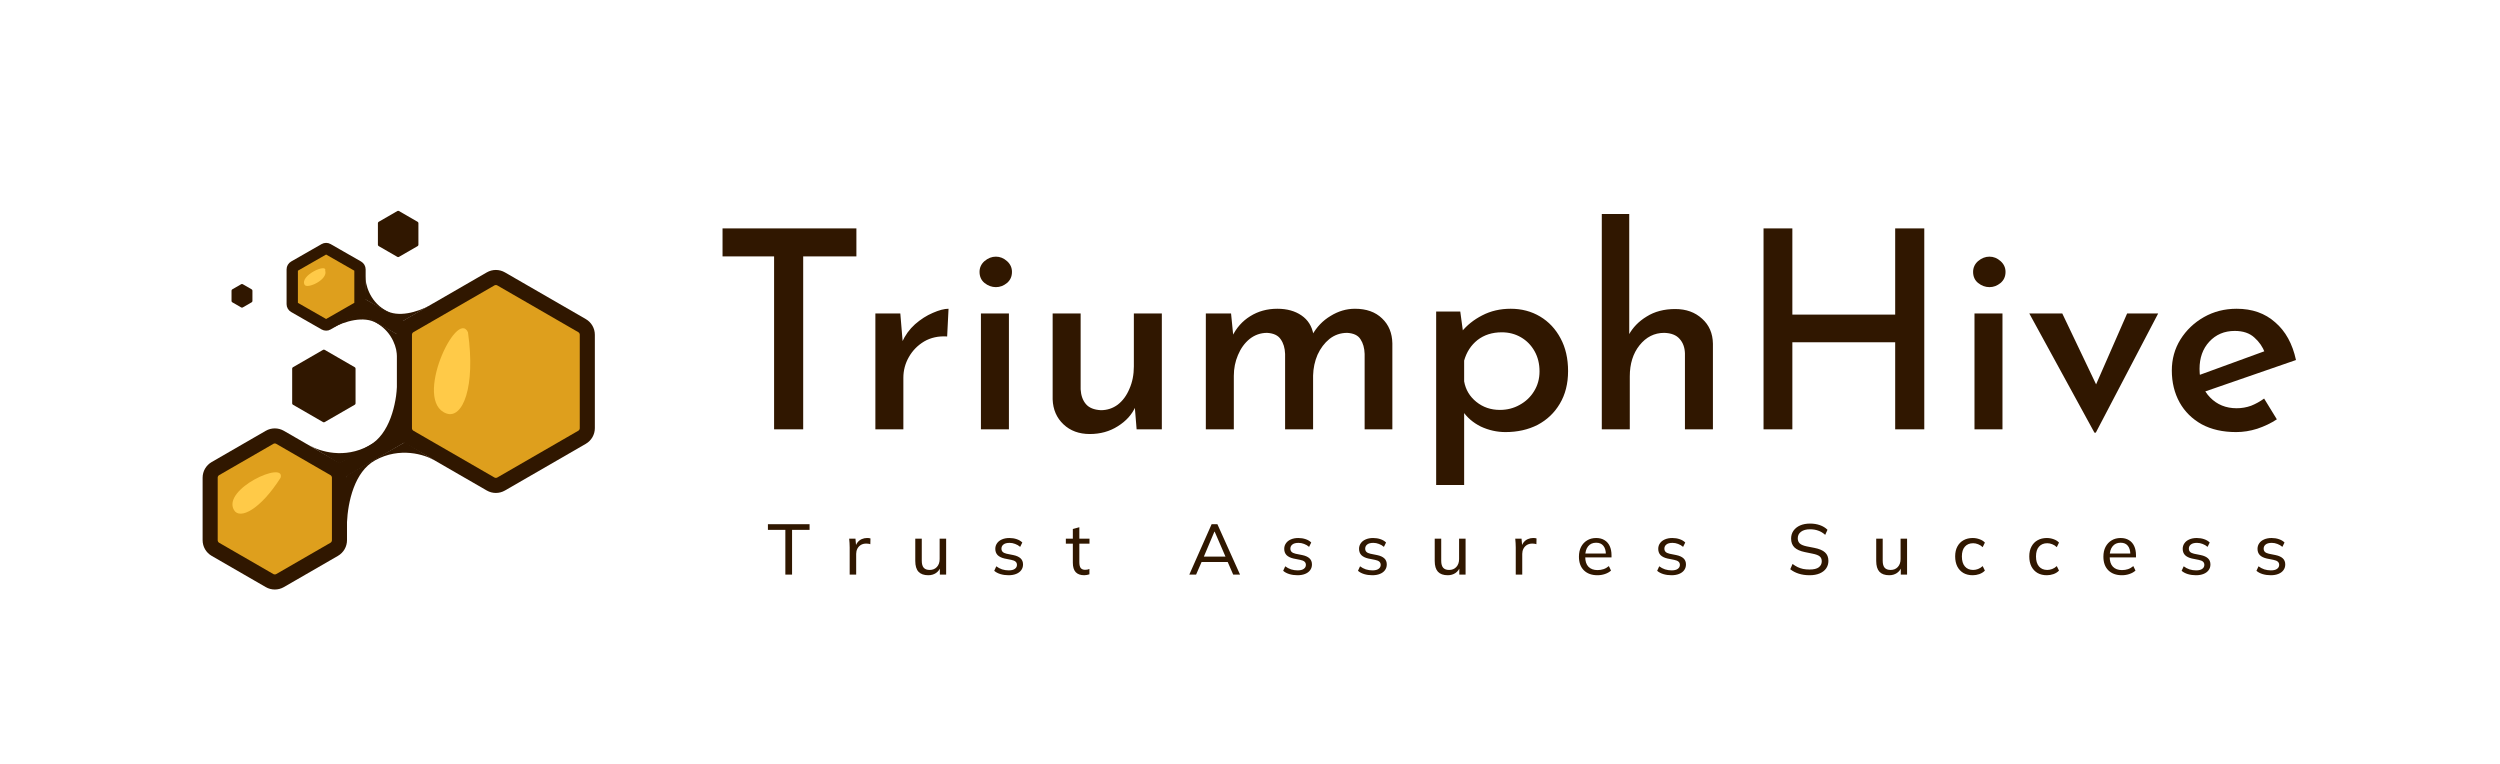 <svg width="2397" height="733" viewBox="0 0 2397 733" fill="none" xmlns="http://www.w3.org/2000/svg">
<path d="M382.479 246.323C382.031 246.582 381.479 246.582 381.032 246.323L363.058 235.946C362.611 235.688 362.335 235.21 362.335 234.693L362.335 213.939C362.335 213.423 362.611 212.945 363.058 212.687L381.032 202.31C381.479 202.051 382.031 202.051 382.479 202.31L400.452 212.687C400.9 212.945 401.175 213.423 401.175 213.94L401.175 234.693C401.175 235.21 400.9 235.688 400.452 235.946L382.479 246.323Z" fill="#301700"/>
<path d="M311.241 404.741C310.794 404.999 310.242 404.999 309.795 404.741L280.858 388.034C280.411 387.776 280.135 387.298 280.135 386.781L280.135 353.368C280.135 352.851 280.411 352.374 280.858 352.115L309.795 335.409C310.242 335.15 310.794 335.15 311.241 335.409L340.178 352.115C340.626 352.374 340.901 352.851 340.901 353.368L340.901 386.781C340.901 387.298 340.626 387.776 340.178 388.034L311.241 404.741Z" fill="#301700"/>
<path d="M232.735 294.789C232.288 295.047 231.736 295.047 231.289 294.789L222.712 289.837C222.264 289.579 221.989 289.101 221.989 288.584L221.989 278.681C221.989 278.164 222.264 277.686 222.712 277.428L231.289 272.476C231.736 272.218 232.288 272.218 232.735 272.476L241.312 277.428C241.76 277.686 242.035 278.164 242.035 278.681L242.035 288.584C242.035 289.101 241.76 289.579 241.312 289.837L232.735 294.789Z" fill="#301700"/>
<path d="M258.422 556.642L206.559 526.699C203.426 524.89 201.496 521.547 201.496 517.929L201.496 458.043C201.496 454.425 203.426 451.081 206.559 449.272L258.422 419.329C261.555 417.52 265.416 417.52 268.549 419.329L320.412 449.272C323.545 451.081 325.475 454.425 325.475 458.043L325.475 517.929C325.475 521.547 323.545 524.89 320.412 526.699L268.549 556.642C265.416 558.451 261.555 558.451 258.422 556.642Z" fill="#DE9F1D" stroke="#301700" stroke-width="14.467"/>
<path d="M470.369 464.05L392.822 419.278C389.688 417.469 387.758 414.125 387.758 410.507L387.758 320.963C387.758 317.345 389.688 314.002 392.822 312.193L470.369 267.421C473.503 265.612 477.363 265.612 480.496 267.421L558.044 312.193C561.177 314.002 563.107 317.345 563.107 320.963L563.107 410.507C563.107 414.125 561.177 417.469 558.044 419.278L480.496 464.05C477.363 465.859 473.503 465.859 470.369 464.05Z" fill="#DE9F1D" stroke="#301700" stroke-width="14.467"/>
<path d="M311.06 311.176L281.84 294.445C280.827 293.866 280.202 292.788 280.202 291.621L280.202 258.283C280.202 257.116 280.827 256.038 281.84 255.458L311.06 238.727C312.062 238.154 313.293 238.154 314.295 238.727L343.515 255.458C344.528 256.038 345.153 257.116 345.153 258.283L345.153 291.621C345.153 292.788 344.528 293.866 343.515 294.445L314.295 311.176C313.293 311.75 312.062 311.75 311.06 311.176Z" fill="#DE9F1D" stroke="#301700" stroke-width="10.851"/>
<line x1="323.856" y1="453.161" x2="389.682" y2="414.822" stroke="#301700" stroke-width="14.467"/>
<line x1="391.232" y1="318.154" x2="343.49" y2="291.389" stroke="#301700" stroke-width="14.467"/>
<path d="M332.673 511.132C332.516 508.227 332.495 504.768 332.672 500.956L332.669 455.697L388.159 423.966L416.472 441.327C407.163 435.856 383.479 428.197 359.688 441.327C339.764 452.323 333.586 481.322 332.672 500.956L332.673 511.132Z" fill="#301700"/>
<path d="M380.921 357.417C381.078 360.322 381.099 363.781 380.922 367.593L380.925 412.852L325.435 444.583L297.122 427.222C306.431 432.693 330.115 440.352 353.906 427.222C373.83 416.227 380.007 387.227 380.922 367.593L380.921 357.417Z" fill="#301700"/>
<path d="M417.489 289.79C415.893 290.831 413.939 291.975 411.72 293.122L386.06 307.939L349.829 286.732L350.365 264.929C350.323 272.02 353.766 288.012 369.031 297.26C381.814 305.004 400.287 299.028 411.72 293.122L417.489 289.79Z" fill="#301700"/>
<path d="M313.086 317.643C314.674 316.591 316.62 315.433 318.832 314.272L344.388 299.277L380.95 320.545L380.678 341.864C380.639 334.72 376.988 319.267 361.58 309.991C348.678 302.223 330.227 308.291 318.832 314.272L313.086 317.643Z" fill="#301700"/>
<path d="M448.704 318.596C456.137 371.291 443.544 402.002 428.015 396.424C395.62 384.786 438.04 295.129 448.704 318.596Z" fill="#FFCA48"/>
<path d="M269.047 458.01C249.832 488.382 229.905 498.675 224.337 489.007C212.721 468.837 273.812 441.265 269.047 458.01Z" fill="#FFCA48"/>
<path d="M311.789 259.446C314.816 268.09 294.541 277.365 292.087 273.105C286.969 264.217 313.889 252.068 311.789 259.446Z" fill="#FFCA48"/>
<path d="M1845 218.972V411.623H1817.1V328.185H1718.51V411.623H1690.88V218.972H1718.51V301.612H1817.1V218.972H1845ZM1893.14 300.549H1919.97V411.623H1893.14V300.549ZM1891.81 260.691C1891.81 256.616 1893.4 253.162 1896.59 250.327C1899.96 247.493 1903.59 246.076 1907.49 246.076C1911.38 246.076 1914.93 247.493 1918.11 250.327C1921.3 253.162 1922.9 256.616 1922.9 260.691C1922.9 265.119 1921.3 268.662 1918.11 271.32C1914.93 273.977 1911.38 275.305 1907.49 275.305C1903.59 275.305 1899.96 273.977 1896.59 271.32C1893.4 268.662 1891.81 265.119 1891.81 260.691ZM2008.14 414.811L1945.69 300.549H1977.31L2018.5 386.91L2002.03 386.113L2039.49 300.549H2069.26L2009.47 414.811H2008.14ZM2143.99 414.28C2131.24 414.28 2120.26 411.8 2111.04 406.84C2101.83 401.702 2094.75 394.705 2089.79 385.847C2084.83 376.813 2082.34 366.626 2082.34 355.289C2082.34 344.305 2085.09 334.385 2090.58 325.528C2096.25 316.493 2103.78 309.318 2113.17 304.004C2122.56 298.689 2133.01 296.032 2144.52 296.032C2159.41 296.032 2171.72 300.372 2181.46 309.053C2191.38 317.556 2198.02 329.602 2201.39 345.191L2110.78 376.547L2104.4 361.135L2177.21 334.562L2171.63 338.282C2169.5 332.614 2166.14 327.742 2161.53 323.667C2156.93 319.416 2150.64 317.29 2142.66 317.29C2132.74 317.29 2124.6 320.744 2118.22 327.653C2112.02 334.385 2108.92 343.065 2108.92 353.694C2108.92 365.032 2112.28 374.155 2119.02 381.064C2125.75 387.973 2134.25 391.427 2144.52 391.427C2149.31 391.427 2153.91 390.63 2158.34 389.036C2162.77 387.264 2166.93 384.961 2170.83 382.127L2183.05 402.056C2177.39 405.777 2171.1 408.788 2164.19 411.091C2157.46 413.217 2150.72 414.28 2143.99 414.28Z" fill="#301700"/>
<path d="M692.771 218.972H821.116V245.81H770.097V411.623H742.196V245.81H692.771V218.972ZM863.223 300.549L865.88 332.436L864.817 328.185C867.829 321.453 871.992 315.696 877.307 310.913C882.798 306.13 888.467 302.498 894.313 300.018C900.336 297.361 905.385 296.032 909.459 296.032L908.131 322.605C899.805 322.073 892.453 323.667 886.075 327.388C879.875 331.108 875.004 336.068 871.461 342.268C867.918 348.468 866.146 355.112 866.146 362.198V411.623H839.308V300.549H863.223ZM940.512 300.549H967.35V411.623H940.512V300.549ZM939.183 260.691C939.183 256.616 940.777 253.162 943.966 250.327C947.332 247.493 950.964 246.076 954.861 246.076C958.758 246.076 962.301 247.493 965.49 250.327C968.679 253.162 970.273 256.616 970.273 260.691C970.273 265.119 968.679 268.662 965.49 271.32C962.301 273.977 958.758 275.305 954.861 275.305C950.964 275.305 947.332 273.977 943.966 271.32C940.777 268.662 939.183 265.119 939.183 260.691ZM1044.89 416.14C1034.61 416.14 1026.2 413.04 1019.64 406.84C1013.09 400.639 1009.63 392.667 1009.28 382.924V300.549H1036.12V373.358C1036.47 379.204 1038.15 383.899 1041.17 387.442C1044.18 390.985 1048.96 392.933 1055.51 393.288C1061.54 393.288 1066.94 391.516 1071.72 387.973C1076.51 384.253 1080.23 379.204 1082.88 372.827C1085.72 366.449 1087.14 359.275 1087.14 351.303V300.549H1113.97V411.623H1089.79L1087.67 385.581L1088.73 389.833C1085.36 397.451 1079.7 403.739 1071.72 408.7C1063.93 413.66 1054.98 416.14 1044.89 416.14ZM1180.34 300.549L1182.73 324.73L1181.4 322.605C1185.47 314.279 1191.23 307.813 1198.67 303.207C1206.29 298.424 1214.97 296.032 1224.71 296.032C1233.92 296.032 1241.63 298.158 1247.83 302.409C1254.03 306.661 1257.84 312.684 1259.26 320.479L1257.93 321.542C1262.36 313.57 1268.29 307.37 1275.73 302.941C1283.17 298.335 1290.97 296.032 1299.11 296.032C1310.1 296.032 1318.78 299.132 1325.16 305.332C1331.53 311.356 1334.81 319.327 1334.99 329.248V411.623H1308.41V339.345C1308.24 333.676 1306.91 328.982 1304.43 325.262C1302.13 321.542 1297.87 319.504 1291.67 319.15C1285.3 319.15 1279.63 321.099 1274.67 324.996C1269.88 328.893 1266.08 333.942 1263.24 340.142C1260.58 346.343 1259.17 352.986 1258.99 360.072V411.623H1232.15V339.345C1231.97 333.676 1230.56 328.982 1227.9 325.262C1225.42 321.542 1221.08 319.504 1214.88 319.15C1208.68 319.15 1203.1 321.099 1198.14 324.996C1193.36 328.893 1189.64 334.031 1186.98 340.408C1184.32 346.608 1182.99 353.252 1182.99 360.338V411.623H1156.15V300.549H1180.34ZM1443.42 414.28C1435.27 414.28 1427.39 412.508 1419.77 408.965C1412.33 405.245 1406.48 400.196 1402.23 393.819L1403.82 385.581V465.033H1376.99V298.689H1400.1L1403.82 326.059L1401.17 318.353C1406.48 311.798 1413.13 306.484 1421.1 302.409C1429.25 298.158 1438.37 296.032 1448.47 296.032C1458.92 296.032 1468.31 298.512 1476.63 303.472C1484.96 308.433 1491.51 315.43 1496.3 324.465C1501.08 333.322 1503.47 343.774 1503.47 355.82C1503.47 367.866 1500.81 378.318 1495.5 387.176C1490.36 395.856 1483.28 402.588 1474.24 407.371C1465.21 411.977 1454.93 414.28 1443.42 414.28ZM1438.1 393.022C1445.01 393.022 1451.3 391.427 1456.97 388.239C1462.82 385.05 1467.42 380.71 1470.79 375.218C1474.33 369.549 1476.1 363.172 1476.1 356.086C1476.1 348.823 1474.51 342.357 1471.32 336.688C1468.13 331.019 1463.79 326.59 1458.3 323.402C1452.81 320.213 1446.7 318.619 1439.96 318.619C1430.75 318.619 1422.96 321.099 1416.58 326.059C1410.38 331.019 1406.13 337.574 1403.82 345.723V365.652C1405.24 373.624 1409.14 380.178 1415.52 385.316C1421.89 390.453 1429.42 393.022 1438.1 393.022ZM1535.8 411.623V205.154H1562.11V325.793L1561.57 321.276C1565.47 314.013 1571.23 308.078 1578.85 303.472C1586.46 298.689 1595.59 296.298 1606.22 296.298C1616.67 296.298 1625.26 299.398 1631.99 305.598C1638.72 311.621 1642.18 319.593 1642.35 329.513V411.623H1615.52V338.814C1615.34 333.145 1613.66 328.539 1610.47 324.996C1607.28 321.276 1602.32 319.327 1595.59 319.15C1586.2 319.15 1578.31 323.136 1571.94 331.108C1565.74 338.902 1562.64 348.823 1562.64 360.869V411.623H1535.8Z" fill="#301700"/>
<path d="M752.993 550.918V508.033H736.277V502.62H776.217V508.033H759.432V550.918H752.993ZM814.668 550.918V524.885C814.668 523.515 814.622 522.122 814.531 520.706C814.485 519.245 814.371 517.829 814.189 516.459H820.217L820.971 525.091L819.943 525.159C820.4 523.058 821.176 521.323 822.272 519.953C823.414 518.537 824.762 517.509 826.314 516.87C827.913 516.185 829.557 515.842 831.247 515.842C831.978 515.842 832.594 515.865 833.097 515.911C833.599 515.957 834.101 516.071 834.604 516.253L834.467 521.802C833.782 521.528 833.142 521.369 832.549 521.323C832 521.232 831.315 521.186 830.493 521.186C828.484 521.186 826.748 521.643 825.287 522.556C823.871 523.469 822.775 524.68 821.998 526.187C821.268 527.694 820.902 529.315 820.902 531.051V550.918H814.668ZM890.034 551.535C885.878 551.535 882.75 550.416 880.649 548.178C878.593 545.94 877.566 542.492 877.566 537.833V516.459H883.8V537.696C883.8 540.711 884.417 542.926 885.65 544.341C886.883 545.757 888.801 546.465 891.404 546.465C894.236 546.465 896.52 545.529 898.255 543.656C900.036 541.738 900.927 539.203 900.927 536.052V516.459H907.161V550.918H901.132V543.314H902.023C901.064 545.917 899.534 547.949 897.433 549.411C895.332 550.827 892.866 551.535 890.034 551.535ZM966.97 551.535C964.184 551.535 961.581 551.169 959.16 550.439C956.785 549.708 954.821 548.657 953.269 547.287L955.255 542.971C956.945 544.25 958.795 545.232 960.804 545.917C962.86 546.556 964.961 546.876 967.107 546.876C969.71 546.876 971.674 546.397 972.999 545.438C974.369 544.478 975.054 543.2 975.054 541.601C975.054 540.322 974.62 539.295 973.752 538.518C972.885 537.742 971.514 537.171 969.642 536.806L963.134 535.504C960.211 534.819 957.996 533.723 956.488 532.216C955.027 530.663 954.296 528.676 954.296 526.255C954.296 524.246 954.844 522.465 955.94 520.912C957.036 519.313 958.589 518.08 960.599 517.212C962.654 516.299 965.052 515.842 967.792 515.842C970.304 515.842 972.633 516.208 974.78 516.938C976.972 517.669 978.776 518.742 980.192 520.158L978.137 524.337C976.721 523.104 975.122 522.168 973.341 521.528C971.606 520.843 969.825 520.501 967.998 520.501C965.349 520.501 963.385 521.026 962.106 522.077C960.827 523.081 960.188 524.406 960.188 526.05C960.188 527.283 960.576 528.311 961.352 529.133C962.129 529.909 963.385 530.503 965.12 530.914L971.629 532.216C974.689 532.855 976.995 533.905 978.548 535.367C980.101 536.828 980.877 538.769 980.877 541.19C980.877 543.337 980.283 545.186 979.096 546.739C977.954 548.292 976.333 549.479 974.232 550.302C972.177 551.124 969.756 551.535 966.97 551.535ZM1039.6 551.535C1035.99 551.535 1033.25 550.553 1031.38 548.589C1029.55 546.579 1028.64 543.565 1028.64 539.546V521.254H1021.93V516.459H1028.64V507.21L1034.87 505.498V516.459H1044.6V521.254H1034.87V538.998C1034.87 541.647 1035.33 543.542 1036.24 544.684C1037.2 545.78 1038.57 546.328 1040.35 546.328C1041.27 546.328 1042.04 546.26 1042.68 546.123C1043.37 545.94 1043.99 545.734 1044.53 545.506V550.644C1043.85 550.918 1043.05 551.124 1042.14 551.261C1041.27 551.443 1040.42 551.535 1039.6 551.535ZM1140.31 550.918L1161.69 502.62H1167.24L1188.95 550.918H1182.38L1176.42 537.217L1179.16 538.861H1149.77L1152.78 537.217L1146.82 550.918H1140.31ZM1164.36 509.745L1153.67 535.093L1152.03 533.654H1176.9L1175.6 535.093L1164.63 509.745H1164.36ZM1244 551.535C1241.21 551.535 1238.61 551.169 1236.19 550.439C1233.81 549.708 1231.85 548.657 1230.3 547.287L1232.28 542.971C1233.97 544.25 1235.82 545.232 1237.83 545.917C1239.89 546.556 1241.99 546.876 1244.13 546.876C1246.74 546.876 1248.7 546.397 1250.03 545.438C1251.4 544.478 1252.08 543.2 1252.08 541.601C1252.08 540.322 1251.65 539.295 1250.78 538.518C1249.91 537.742 1248.54 537.171 1246.67 536.806L1240.16 535.504C1237.24 534.819 1235.02 533.723 1233.51 532.216C1232.05 530.663 1231.32 528.676 1231.32 526.255C1231.32 524.246 1231.87 522.465 1232.97 520.912C1234.06 519.313 1235.62 518.08 1237.63 517.212C1239.68 516.299 1242.08 515.842 1244.82 515.842C1247.33 515.842 1249.66 516.208 1251.81 516.938C1254 517.669 1255.8 518.742 1257.22 520.158L1255.16 524.337C1253.75 523.104 1252.15 522.168 1250.37 521.528C1248.63 520.843 1246.85 520.501 1245.02 520.501C1242.38 520.501 1240.41 521.026 1239.13 522.077C1237.85 523.081 1237.21 524.406 1237.21 526.05C1237.21 527.283 1237.6 528.311 1238.38 529.133C1239.16 529.909 1240.41 530.503 1242.15 530.914L1248.66 532.216C1251.71 532.855 1254.02 533.905 1255.57 535.367C1257.13 536.828 1257.9 538.769 1257.9 541.19C1257.9 543.337 1257.31 545.186 1256.12 546.739C1254.98 548.292 1253.36 549.479 1251.26 550.302C1249.2 551.124 1246.78 551.535 1244 551.535ZM1315.73 551.535C1312.94 551.535 1310.34 551.169 1307.92 550.439C1305.54 549.708 1303.58 548.657 1302.03 547.287L1304.01 542.971C1305.7 544.25 1307.55 545.232 1309.56 545.917C1311.62 546.556 1313.72 546.876 1315.87 546.876C1318.47 546.876 1320.43 546.397 1321.76 545.438C1323.13 544.478 1323.81 543.2 1323.81 541.601C1323.81 540.322 1323.38 539.295 1322.51 538.518C1321.64 537.742 1320.27 537.171 1318.4 536.806L1311.89 535.504C1308.97 534.819 1306.75 533.723 1305.25 532.216C1303.79 530.663 1303.05 528.676 1303.05 526.255C1303.05 524.246 1303.6 522.465 1304.7 520.912C1305.79 519.313 1307.35 518.08 1309.36 517.212C1311.41 516.299 1313.81 515.842 1316.55 515.842C1319.06 515.842 1321.39 516.208 1323.54 516.938C1325.73 517.669 1327.53 518.742 1328.95 520.158L1326.9 524.337C1325.48 523.104 1323.88 522.168 1322.1 521.528C1320.36 520.843 1318.58 520.501 1316.76 520.501C1314.11 520.501 1312.14 521.026 1310.86 522.077C1309.59 523.081 1308.95 524.406 1308.95 526.05C1308.95 527.283 1309.33 528.311 1310.11 529.133C1310.89 529.909 1312.14 530.503 1313.88 530.914L1320.39 532.216C1323.45 532.855 1325.75 533.905 1327.31 535.367C1328.86 536.828 1329.64 538.769 1329.64 541.19C1329.64 543.337 1329.04 545.186 1327.85 546.739C1326.71 548.292 1325.09 549.479 1322.99 550.302C1320.94 551.124 1318.51 551.535 1315.73 551.535ZM1388.08 551.535C1383.92 551.535 1380.79 550.416 1378.69 548.178C1376.64 545.94 1375.61 542.492 1375.61 537.833V516.459H1381.84V537.696C1381.84 540.711 1382.46 542.926 1383.69 544.341C1384.93 545.757 1386.84 546.465 1389.45 546.465C1392.28 546.465 1394.56 545.529 1396.3 543.656C1398.08 541.738 1398.97 539.203 1398.97 536.052V516.459H1405.2V550.918H1399.18V543.314H1400.07C1399.11 545.917 1397.58 547.949 1395.48 549.411C1393.37 550.827 1390.91 551.535 1388.08 551.535ZM1453.3 550.918V524.885C1453.3 523.515 1453.25 522.122 1453.16 520.706C1453.12 519.245 1453 517.829 1452.82 516.459H1458.85L1459.6 525.091L1458.57 525.159C1459.03 523.058 1459.81 521.323 1460.9 519.953C1462.04 518.537 1463.39 517.509 1464.94 516.87C1466.54 516.185 1468.19 515.842 1469.88 515.842C1470.61 515.842 1471.22 515.865 1471.73 515.911C1472.23 515.957 1472.73 516.071 1473.23 516.253L1473.1 521.802C1472.41 521.528 1471.77 521.369 1471.18 521.323C1470.63 521.232 1469.95 521.186 1469.12 521.186C1467.11 521.186 1465.38 521.643 1463.92 522.556C1462.5 523.469 1461.4 524.68 1460.63 526.187C1459.9 527.694 1459.53 529.315 1459.53 531.051V550.918H1453.3ZM1531.62 551.535C1526.14 551.535 1521.8 549.959 1518.6 546.808C1515.45 543.656 1513.88 539.318 1513.88 533.791C1513.88 530.138 1514.56 526.986 1515.93 524.337C1517.35 521.643 1519.29 519.565 1521.76 518.103C1524.22 516.596 1527.1 515.842 1530.39 515.842C1533.54 515.842 1536.21 516.527 1538.4 517.898C1540.6 519.222 1542.26 521.117 1543.4 523.584C1544.55 526.05 1545.12 528.973 1545.12 532.353V534.408H1518.74V530.708H1540.87L1539.71 531.599C1539.71 528.037 1538.91 525.274 1537.31 523.31C1535.75 521.346 1533.45 520.364 1530.39 520.364C1527.05 520.364 1524.47 521.528 1522.65 523.858C1520.82 526.141 1519.91 529.27 1519.91 533.243V533.86C1519.91 538.062 1520.93 541.236 1522.99 543.382C1525.09 545.529 1527.99 546.602 1531.69 546.602C1533.75 546.602 1535.66 546.305 1537.44 545.712C1539.23 545.118 1540.94 544.136 1542.58 542.766L1544.64 547.082C1543.08 548.497 1541.14 549.594 1538.81 550.37C1536.53 551.146 1534.13 551.535 1531.62 551.535ZM1602.59 551.535C1599.8 551.535 1597.2 551.169 1594.78 550.439C1592.4 549.708 1590.44 548.657 1588.89 547.287L1590.87 542.971C1592.56 544.25 1594.41 545.232 1596.42 545.917C1598.48 546.556 1600.58 546.876 1602.73 546.876C1605.33 546.876 1607.29 546.397 1608.62 545.438C1609.99 544.478 1610.67 543.2 1610.67 541.601C1610.67 540.322 1610.24 539.295 1609.37 538.518C1608.5 537.742 1607.13 537.171 1605.26 536.806L1598.75 535.504C1595.83 534.819 1593.62 533.723 1592.11 532.216C1590.65 530.663 1589.92 528.676 1589.92 526.255C1589.92 524.246 1590.46 522.465 1591.56 520.912C1592.66 519.313 1594.21 518.08 1596.22 517.212C1598.27 516.299 1600.67 515.842 1603.41 515.842C1605.92 515.842 1608.25 516.208 1610.4 516.938C1612.59 517.669 1614.4 518.742 1615.81 520.158L1613.76 524.337C1612.34 523.104 1610.74 522.168 1608.96 521.528C1607.23 520.843 1605.44 520.501 1603.62 520.501C1600.97 520.501 1599 521.026 1597.73 522.077C1596.45 523.081 1595.81 524.406 1595.81 526.05C1595.81 527.283 1596.2 528.311 1596.97 529.133C1597.75 529.909 1599 530.503 1600.74 530.914L1607.25 532.216C1610.31 532.855 1612.61 533.905 1614.17 535.367C1615.72 536.828 1616.5 538.769 1616.5 541.19C1616.5 543.337 1615.9 545.186 1614.72 546.739C1613.57 548.292 1611.95 549.479 1609.85 550.302C1607.8 551.124 1605.38 551.535 1602.59 551.535ZM1735.06 551.535C1731.18 551.535 1727.69 551.032 1724.58 550.027C1721.48 549.023 1718.78 547.607 1716.5 545.78L1718.69 540.711C1720.29 541.898 1721.91 542.903 1723.56 543.725C1725.2 544.501 1726.96 545.095 1728.83 545.506C1730.75 545.871 1732.83 546.054 1735.06 546.054C1739.04 546.054 1741.96 545.346 1743.83 543.93C1745.75 542.469 1746.71 540.551 1746.71 538.176C1746.71 536.121 1746.05 534.545 1744.72 533.449C1743.4 532.353 1741.09 531.485 1737.81 530.845L1730.47 529.338C1726.04 528.425 1722.73 526.941 1720.54 524.885C1718.39 522.784 1717.32 519.953 1717.32 516.39C1717.32 513.513 1718.08 511.001 1719.58 508.855C1721.14 506.662 1723.26 504.973 1725.95 503.785C1728.69 502.598 1731.89 502.004 1735.54 502.004C1738.92 502.004 1742.05 502.506 1744.93 503.511C1747.81 504.516 1750.23 506 1752.19 507.964L1750 512.828C1747.94 510.955 1745.73 509.608 1743.35 508.786C1741.03 507.918 1738.38 507.484 1735.41 507.484C1731.8 507.484 1728.94 508.261 1726.84 509.814C1724.74 511.367 1723.69 513.467 1723.69 516.116C1723.69 518.217 1724.35 519.884 1725.68 521.117C1727 522.305 1729.2 523.218 1732.26 523.858L1739.59 525.296C1744.24 526.21 1747.65 527.648 1749.79 529.612C1751.99 531.576 1753.08 534.294 1753.08 537.765C1753.08 540.505 1752.35 542.926 1750.89 545.026C1749.43 547.082 1747.35 548.68 1744.66 549.822C1741.96 550.964 1738.76 551.535 1735.06 551.535ZM1811.38 551.535C1807.22 551.535 1804.09 550.416 1801.99 548.178C1799.94 545.94 1798.91 542.492 1798.91 537.833V516.459H1805.14V537.696C1805.14 540.711 1805.76 542.926 1806.99 544.341C1808.23 545.757 1810.14 546.465 1812.75 546.465C1815.58 546.465 1817.86 545.529 1819.6 543.656C1821.38 541.738 1822.27 539.203 1822.27 536.052V516.459H1828.5V550.918H1822.48V543.314H1823.37C1822.41 545.917 1820.88 547.949 1818.78 549.411C1816.68 550.827 1814.21 551.535 1811.38 551.535ZM1891.46 551.535C1888.04 551.535 1885.07 550.827 1882.56 549.411C1880.05 547.949 1878.08 545.871 1876.67 543.177C1875.3 540.436 1874.61 537.194 1874.61 533.449C1874.61 529.749 1875.32 526.598 1876.74 523.995C1878.15 521.346 1880.12 519.336 1882.63 517.966C1885.14 516.55 1888.08 515.842 1891.46 515.842C1893.7 515.842 1895.87 516.231 1897.97 517.007C1900.07 517.738 1901.79 518.811 1903.11 520.227L1900.99 524.611C1899.66 523.332 1898.2 522.396 1896.6 521.802C1895 521.163 1893.43 520.843 1891.88 520.843C1888.5 520.843 1885.85 521.939 1883.93 524.132C1882.01 526.278 1881.05 529.407 1881.05 533.517C1881.05 537.673 1882.01 540.87 1883.93 543.108C1885.85 545.346 1888.5 546.465 1891.88 546.465C1893.38 546.465 1894.94 546.168 1896.53 545.575C1898.13 544.981 1899.62 544.045 1900.99 542.766L1903.11 547.082C1901.74 548.543 1899.98 549.662 1897.84 550.439C1895.73 551.169 1893.61 551.535 1891.46 551.535ZM1962.53 551.535C1959.1 551.535 1956.13 550.827 1953.62 549.411C1951.11 547.949 1949.15 545.871 1947.73 543.177C1946.36 540.436 1945.67 537.194 1945.67 533.449C1945.67 529.749 1946.38 526.598 1947.8 523.995C1949.21 521.346 1951.18 519.336 1953.69 517.966C1956.2 516.55 1959.15 515.842 1962.53 515.842C1964.77 515.842 1966.93 516.231 1969.04 517.007C1971.14 517.738 1972.85 518.811 1974.17 520.227L1972.05 524.611C1970.73 523.332 1969.26 522.396 1967.67 521.802C1966.07 521.163 1964.49 520.843 1962.94 520.843C1959.56 520.843 1956.91 521.939 1954.99 524.132C1953.07 526.278 1952.11 529.407 1952.11 533.517C1952.11 537.673 1953.07 540.87 1954.99 543.108C1956.91 545.346 1959.56 546.465 1962.94 546.465C1964.45 546.465 1966 546.168 1967.6 545.575C1969.2 544.981 1970.68 544.045 1972.05 542.766L1974.17 547.082C1972.8 548.543 1971.05 549.662 1968.9 550.439C1966.8 551.169 1964.67 551.535 1962.53 551.535ZM2034.48 551.535C2029 551.535 2024.66 549.959 2021.46 546.808C2018.31 543.656 2016.74 539.318 2016.74 533.791C2016.74 530.138 2017.42 526.986 2018.79 524.337C2020.21 521.643 2022.15 519.565 2024.62 518.103C2027.08 516.596 2029.96 515.842 2033.25 515.842C2036.4 515.842 2039.07 516.527 2041.26 517.898C2043.46 519.222 2045.12 521.117 2046.26 523.584C2047.41 526.05 2047.98 528.973 2047.98 532.353V534.408H2021.6V530.708H2043.73L2042.56 531.599C2042.56 528.037 2041.77 525.274 2040.17 523.31C2038.61 521.346 2036.31 520.364 2033.25 520.364C2029.91 520.364 2027.33 521.528 2025.51 523.858C2023.68 526.141 2022.77 529.27 2022.77 533.243V533.86C2022.77 538.062 2023.79 541.236 2025.85 543.382C2027.95 545.529 2030.85 546.602 2034.55 546.602C2036.6 546.602 2038.52 546.305 2040.3 545.712C2042.09 545.118 2043.8 544.136 2045.44 542.766L2047.5 547.082C2045.94 548.497 2044 549.594 2041.67 550.37C2039.39 551.146 2036.99 551.535 2034.48 551.535ZM2105.45 551.535C2102.66 551.535 2100.06 551.169 2097.64 550.439C2095.26 549.708 2093.3 548.657 2091.75 547.287L2093.73 542.971C2095.42 544.25 2097.27 545.232 2099.28 545.917C2101.34 546.556 2103.44 546.876 2105.59 546.876C2108.19 546.876 2110.15 546.397 2111.48 545.438C2112.85 544.478 2113.53 543.2 2113.53 541.601C2113.53 540.322 2113.1 539.295 2112.23 538.518C2111.36 537.742 2109.99 537.171 2108.12 536.806L2101.61 535.504C2098.69 534.819 2096.47 533.723 2094.97 532.216C2093.51 530.663 2092.78 528.676 2092.78 526.255C2092.78 524.246 2093.32 522.465 2094.42 520.912C2095.52 519.313 2097.07 518.08 2099.08 517.212C2101.13 516.299 2103.53 515.842 2106.27 515.842C2108.78 515.842 2111.11 516.208 2113.26 516.938C2115.45 517.669 2117.26 518.742 2118.67 520.158L2116.62 524.337C2115.2 523.104 2113.6 522.168 2111.82 521.528C2110.08 520.843 2108.3 520.501 2106.48 520.501C2103.83 520.501 2101.86 521.026 2100.59 522.077C2099.31 523.081 2098.67 524.406 2098.67 526.05C2098.67 527.283 2099.06 528.311 2099.83 529.133C2100.61 529.909 2101.86 530.503 2103.6 530.914L2110.11 532.216C2113.17 532.855 2115.47 533.905 2117.03 535.367C2118.58 536.828 2119.36 538.769 2119.36 541.19C2119.36 543.337 2118.76 545.186 2117.58 546.739C2116.43 548.292 2114.81 549.479 2112.71 550.302C2110.66 551.124 2108.24 551.535 2105.45 551.535ZM2177.18 551.535C2174.4 551.535 2171.79 551.169 2169.37 550.439C2167 549.708 2165.03 548.657 2163.48 547.287L2165.47 542.971C2167.16 544.25 2169.01 545.232 2171.02 545.917C2173.07 546.556 2175.17 546.876 2177.32 546.876C2179.92 546.876 2181.89 546.397 2183.21 545.438C2184.58 544.478 2185.27 543.2 2185.27 541.601C2185.27 540.322 2184.83 539.295 2183.96 538.518C2183.1 537.742 2181.73 537.171 2179.85 536.806L2173.34 535.504C2170.42 534.819 2168.21 533.723 2166.7 532.216C2165.24 530.663 2164.51 528.676 2164.51 526.255C2164.51 524.246 2165.06 522.465 2166.15 520.912C2167.25 519.313 2168.8 518.08 2170.81 517.212C2172.87 516.299 2175.26 515.842 2178 515.842C2180.52 515.842 2182.84 516.208 2184.99 516.938C2187.18 517.669 2188.99 518.742 2190.4 520.158L2188.35 524.337C2186.93 523.104 2185.33 522.168 2183.55 521.528C2181.82 520.843 2180.04 520.501 2178.21 520.501C2175.56 520.501 2173.6 521.026 2172.32 522.077C2171.04 523.081 2170.4 524.406 2170.4 526.05C2170.4 527.283 2170.79 528.311 2171.56 529.133C2172.34 529.909 2173.6 530.503 2175.33 530.914L2181.84 532.216C2184.9 532.855 2187.21 533.905 2188.76 535.367C2190.31 536.828 2191.09 538.769 2191.09 541.19C2191.09 543.337 2190.49 545.186 2189.31 546.739C2188.17 548.292 2186.54 549.479 2184.44 550.302C2182.39 551.124 2179.97 551.535 2177.18 551.535Z" fill="#301700"/>
</svg>
